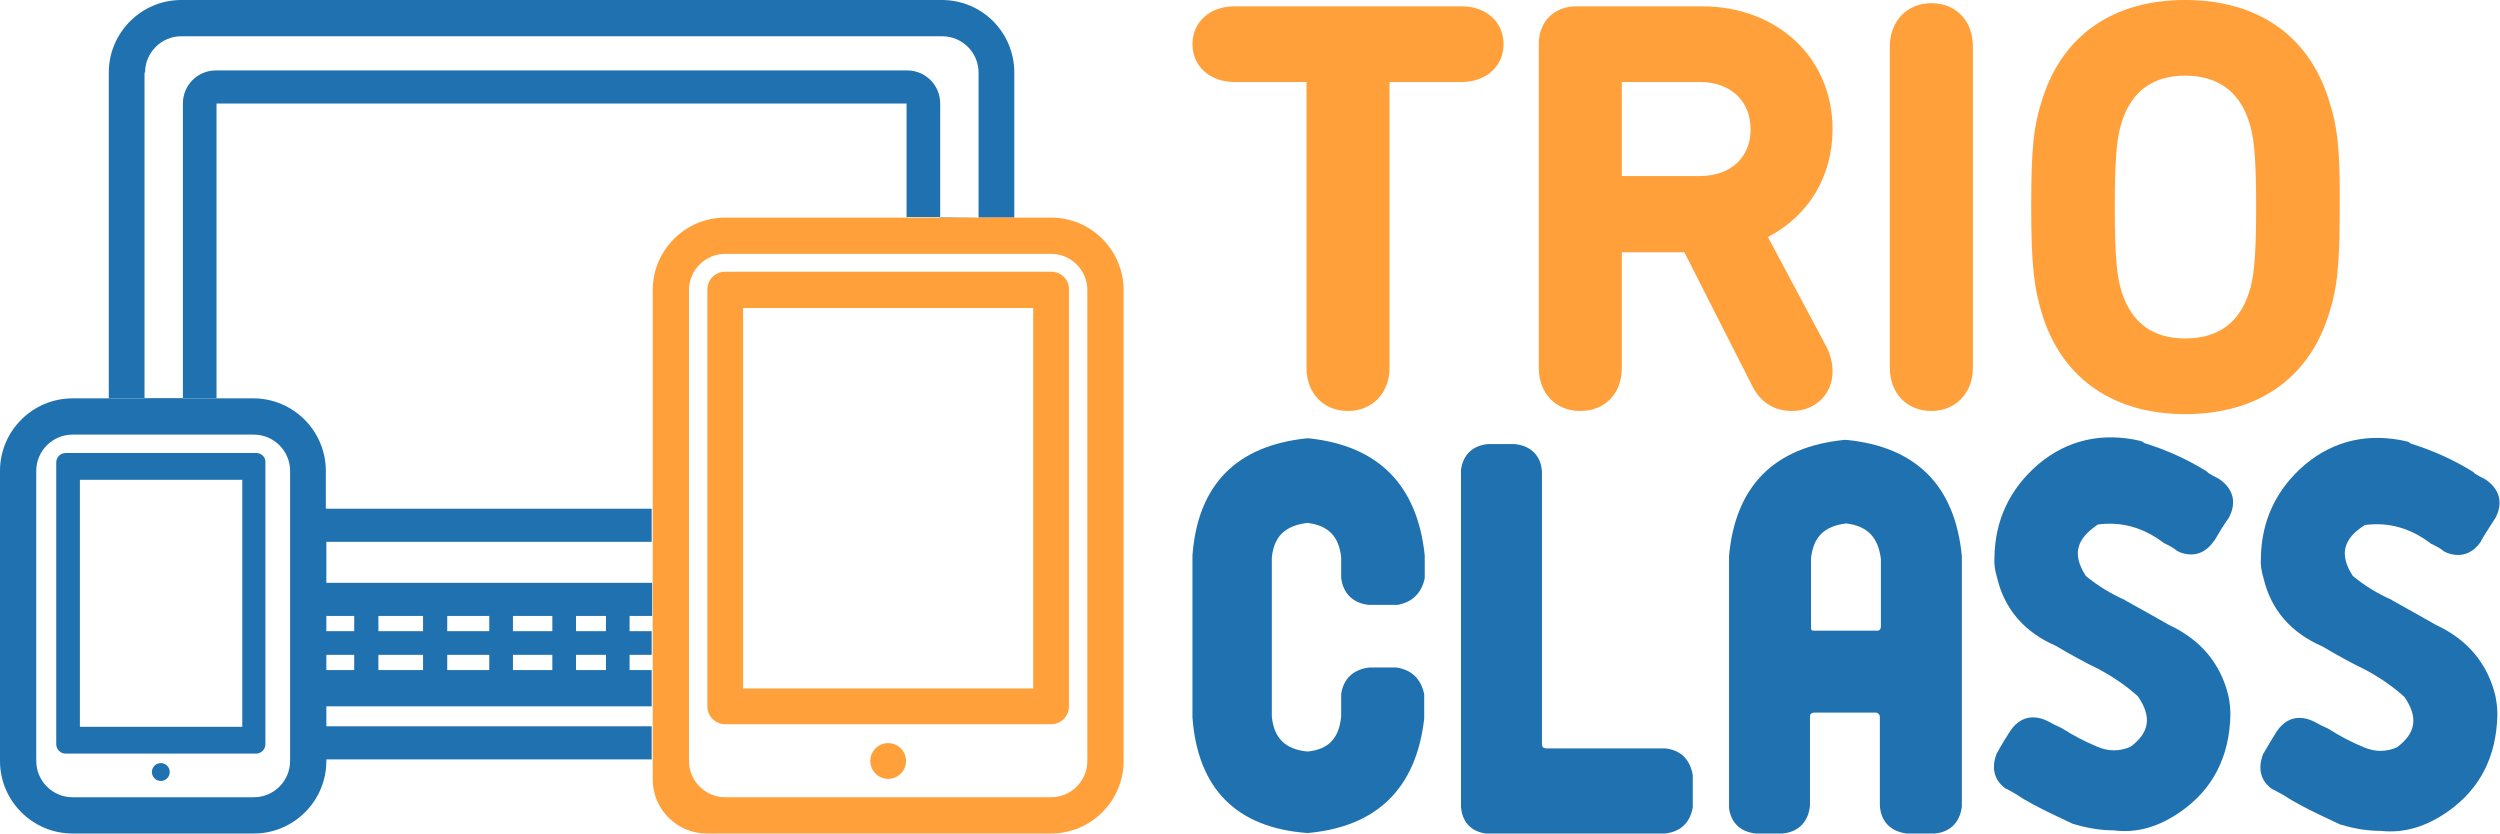 <?xml version="1.0" encoding="utf-8"?>
<!-- Generator: Adobe Illustrator 24.0.1, SVG Export Plug-In . SVG Version: 6.00 Build 0)  -->
<svg version="1.1" id="Capa_1" xmlns="http://www.w3.org/2000/svg" xmlns:xlink="http://www.w3.org/1999/xlink" x="0px" y="0px"
	 viewBox="0 0 475.7 158.6" style="enable-background:new 0 0 475.7 158.6;" xml:space="preserve">
<style type="text/css">
	.st0{fill:#1F71AF;}
	.st1{fill:#FFA03B;}
</style>
<g>
	<rect x="62" y="96.8" class="st0" width="62" height="6.3"/>
	<rect x="62" y="138.2" class="st0" width="62" height="6.3"/>
	<g>
		<path class="st0" d="M186.1,41.4h6.9V13.8C193,6.2,186.9,0,179.2,0H34.5c-7.6,0-13.8,6.2-13.8,13.8v62h10.4h10.1V19.7h131.3v21.6
			h6.3 M27.6,13.8c0-3.8,3.1-6.9,6.9-6.9h144.8c3.8,0,6.9,3.1,6.9,6.9v27.6h-7.3V19.7c0-3.5-2.8-6.3-6.3-6.3H41.1
			c-3.5,0-6.3,2.8-6.3,6.3v56.2h-7.3V13.8z"/>
	</g>
	<path class="st0" d="M124.1,117.2v-6.3H62v6.3h5.4v2.9H62v4.5h5.4v2.9H62v6.9h62v-6.9h-4.2v-2.9h4.2v-4.5h-4.2v-2.9H124.1z
		 M80.6,127.5H72v-2.9h8.5V127.5z M80.6,120.1H72v-2.9h8.5V120.1z M93.1,127.5h-8v-2.9h8V127.5z M93.1,120.1h-8v-2.9h8V120.1z
		 M105.1,127.5h-7.5v-2.9h7.5V127.5z M105.1,120.1h-7.5v-2.9h7.5V120.1z M115.3,127.5h-5.7v-2.9h5.7V127.5z M115.3,120.1h-5.7v-2.9
		h5.7V120.1z"/>
</g>
<g>
	<path class="st1" d="M278.1,1.2h-43.2c-4.7,0-8,3-8,7.2s3.3,7.2,8,7.2h13.7V70c0,4.8,3.2,8.2,7.9,8.2c4.6,0,7.9-3.4,7.9-8.2V15.6
		h13.7c4.7,0,8-3,8-7.2S282.8,1.2,278.1,1.2z"/>
	<path class="st1" d="M348.7,24.6c0-13.6-10.5-23.4-24.9-23.4H300c-4.3,0-7.2,2.9-7.2,7.2V70c0,4.8,3.2,8.2,7.9,8.2
		c4.7,0,7.9-3.3,7.9-8.2v-22h11.9l12.9,25.4c1.6,3.2,4.2,4.8,7.6,4.8c4.4,0,7.7-3.2,7.7-7.5c0-1.6-0.4-3.2-1.1-4.6l-11.2-21
		C344.1,41.1,348.7,33.6,348.7,24.6z M333.1,24.6c0,5.4-3.8,8.9-9.7,8.9h-14.8V15.6h14.8C329.3,15.6,333.1,19.2,333.1,24.6z"/>
	<path class="st1" d="M367.5,0.6c-4.6,0-7.9,3.4-7.9,8.2V70c0,4.8,3.2,8.2,7.9,8.2c4.6,0,7.9-3.4,7.9-8.2V8.8
		C375.4,4,372.2,0.6,367.5,0.6z"/>
	<path class="st1" d="M443,18.6C439.1,6.6,429.4,0,415.8,0c-13.6,0-23.2,6.6-27.1,18.6v0c-1.8,5.4-2.2,9.8-2.2,20.8
		c0,10.9,0.5,15.4,2.2,20.8c3.9,12,13.6,18.6,27.1,18.6c13.6,0,23.3-6.6,27.2-18.6c1.8-5.4,2.2-9.8,2.2-20.8
		C445.3,28.5,444.8,24,443,18.6z M403.8,23c1.9-5.7,5.9-8.6,12-8.6c6.1,0,10.2,2.9,12.1,8.6l0,0c0.9,2.7,1.4,6.1,1.4,16.4
		c0,10.3-0.5,13.7-1.4,16.4c-1.9,5.7-5.9,8.6-12.1,8.6c-6.1,0-10.1-2.9-12-8.6c-0.9-2.7-1.4-6.1-1.4-16.4
		C402.4,29.1,402.9,25.7,403.8,23z"/>
</g>
<g>
	<g>
		<path class="st0" d="M248.7,158.5h0.1h0.1c13.1-1.2,20.6-8.5,22.1-21.8c0-0.1,0-0.1,0-0.2v-4.1c0-0.1,0-0.2,0-0.3
			c-0.6-2.9-2.4-4.7-5.4-5.1c-0.1,0-0.1,0-0.2,0h-4.6h-0.1c-3.1,0.3-5.1,2.1-5.5,5.1c0,0.1,0,0.1,0,0.2v4c-0.4,4.2-2.4,6.3-6.4,6.7
			c-4.2-0.4-6.4-2.5-6.8-6.7v-30.2c0.4-4,2.5-6.1,6.8-6.6c4,0.5,6,2.6,6.4,6.6v3.7c0,0.1,0,0.1,0,0.2c0.4,3,2.3,4.8,5.3,5.1
			c0.1,0,0.1,0,0.2,0h5c0.1,0,0.1,0,0.2,0c2.8-0.5,4.6-2.2,5.2-5.1c0-0.1,0-0.2,0-0.2v-4c0-0.1,0-0.1,0-0.1
			c-1.4-13.4-8.8-20.9-22.1-22.3c-0.1,0-0.2,0-0.3,0c-13.5,1.4-20.8,8.9-21.8,22.3v0.1v30.6v0.1
			C227.9,150.1,235.3,157.5,248.7,158.5z"/>
	</g>
	<g>
		<path class="st0" d="M322.1,153.6c0-0.1,0-0.1,0-0.2v-5.7c0-0.1,0-0.1,0-0.2c-0.5-3-2.3-4.8-5.3-5.1c0,0-0.1,0-0.2,0h-22.5
			c-0.5-0.1-0.6-0.2-0.7-0.7V89.8v-0.1c-0.2-3-2.1-4.9-5.2-5.2h-0.1h-4.9h-0.1c-2.9,0.3-4.7,2-5.1,4.9c0,0.1,0,0.1,0,0.2v63.8v0.1
			c0.2,2.9,1.9,4.7,4.7,5.1c0.1,0,0.1,0,0.2,0h33.8h0.1C319.7,158.3,321.6,156.6,322.1,153.6z"/>
	</g>
	<g>
		<path class="st0" d="M373.3,153.5c0-0.1,0-0.1,0-0.2v-47.4c0-0.1,0-0.1,0-0.1c-1.3-13.4-8.7-20.8-22-22.1c-0.1,0-0.2,0-0.3,0
			c-13.4,1.3-20.8,8.8-22,22.1v0.1v47.7c0,0.1,0,0.1,0,0.2c0.4,2.8,2.2,4.5,5.1,4.8h0.1h4.9c0.1,0,0.1,0,0.1,0
			c3-0.3,4.9-2.2,5.2-5.3v-0.1v-16.9c0-0.4,0.2-0.6,0.7-0.7H357c0.4,0.1,0.6,0.3,0.7,0.7v16.9v0.1c0.2,3,2,4.9,5.1,5.3
			c0.1,0,0.1,0,0.2,0h5c0,0,0.1,0,0.2,0C371.1,158.3,372.9,156.5,373.3,153.5z M357.9,106.4v12.9c-0.1,0.6-0.4,0.7-0.6,0.7h-12.1
			c-0.4,0-0.6,0-0.6-0.6v-13.1c0.4-4.1,2.5-6.2,6.7-6.7C355.3,100.1,357.4,102.2,357.9,106.4z"/>
	</g>
	<g>
		<path class="st0" d="M415,154.4c6.1-4.3,9.2-10.4,9.4-18.3V136c0-1.1-0.1-2.3-0.4-3.7c-1.5-6.1-5.3-10.6-11.3-13.4
			c-2.8-1.6-5.5-3.1-8.2-4.6c0,0-0.1,0-0.1-0.1c-2.7-1.2-5.2-2.7-7.5-4.6c-1.3-2-1.8-3.8-1.4-5.4s1.6-3,3.7-4.4
			c4.5-0.6,8.7,0.6,12.5,3.5c0.1,0.1,0.1,0.1,0.2,0.1c0.8,0.4,1.6,0.8,2.2,1.3l0.1,0.1c0.9,0.5,1.9,0.7,2.7,0.7
			c1.2,0,2.9-0.4,4.4-2.6c0,0,0,0,0.1-0.1c0.8-1.4,1.6-2.7,2.5-4c0,0,0-0.1,0.1-0.1c1.7-3,1-5.7-1.8-7.6c-0.1,0-0.1-0.1-0.2-0.1
			c-0.6-0.3-1.2-0.6-1.8-1c-0.1-0.1-0.2-0.2-0.3-0.3c-3.7-2.3-7.7-4.1-11.9-5.4c-0.2-0.2-0.4-0.3-0.7-0.4
			c-7.3-1.7-13.9-0.2-19.4,4.4c-5.5,4.7-8.3,10.7-8.4,17.8l0,0c-0.1,1.2,0.1,2.5,0.5,3.8c1.4,6,5.2,10.4,11.2,13
			c2.7,1.6,5.4,3.1,8.1,4.4c2.8,1.5,5.3,3.2,7.5,5.2c2.7,3.9,2.2,6.9-1.4,9.6c-2.1,0.9-4.2,0.9-6.3,0c-2.4-1-4.7-2.2-6.7-3.5
			c-0.1,0-0.1-0.1-0.2-0.1c-0.9-0.4-1.7-0.8-2.4-1.2c-0.1,0-0.1-0.1-0.2-0.1c-1-0.5-1.9-0.7-2.8-0.7c-1.2,0-2.9,0.5-4.3,2.6
			c-0.9,1.4-1.7,2.7-2.4,4c0,0,0,0.1-0.1,0.1c-1.6,3.9,0.4,6,1.7,6.9h0.1c0.7,0.4,1.5,0.8,2.1,1.2c3.2,2.2,10.3,5.3,10.6,5.5h0.1
			c2.6,0.8,5.2,1.2,7.6,1.2C406.8,158.6,411,157.2,415,154.4z"/>
	</g>
	<g>
		<path class="st0" d="M465.8,154.4c6.1-4.3,9.2-10.4,9.4-18.3V136c0-1.1-0.1-2.3-0.4-3.7c-1.5-6.1-5.3-10.6-11.3-13.4
			c-2.8-1.6-5.5-3.1-8.2-4.6c0,0-0.1,0-0.1-0.1c-2.7-1.2-5.2-2.7-7.5-4.6c-1.3-2-1.8-3.8-1.4-5.4s1.6-3,3.7-4.3
			c4.5-0.6,8.7,0.6,12.5,3.5c0.1,0.1,0.1,0.1,0.2,0.1c0.8,0.4,1.6,0.8,2.2,1.3l0.1,0.1c0.9,0.5,1.9,0.7,2.7,0.7
			c1.2,0,2.9-0.4,4.4-2.6c0,0,0,0,0-0.1c0.8-1.4,1.7-2.7,2.5-4c0,0,0-0.1,0.1-0.1c1.7-3,1-5.7-1.8-7.6c-0.1,0-0.1-0.1-0.2-0.1
			c-0.6-0.3-1.2-0.6-1.8-1c-0.1-0.1-0.2-0.2-0.3-0.3c-3.7-2.3-7.7-4.1-11.9-5.4c-0.2-0.2-0.4-0.3-0.7-0.4
			c-7.3-1.7-13.9-0.2-19.4,4.4c-5.5,4.7-8.3,10.7-8.4,17.8l0,0c-0.1,1.2,0.1,2.5,0.5,3.8c1.4,6,5.2,10.4,11.2,13
			c2.7,1.6,5.4,3.1,8.1,4.4c2.8,1.5,5.3,3.2,7.5,5.2c2.7,3.9,2.2,6.9-1.4,9.6c-2.1,0.9-4.2,0.9-6.3,0c-2.4-1-4.7-2.2-6.7-3.5
			c-0.1,0-0.1-0.1-0.2-0.1c-0.9-0.4-1.7-0.8-2.4-1.2c-0.1,0-0.1-0.1-0.2-0.1c-1-0.5-1.9-0.7-2.8-0.7c-1.2,0-2.9,0.5-4.3,2.6
			c-0.9,1.4-1.7,2.8-2.4,4c0,0,0,0.1-0.1,0.1c-1.6,3.9,0.4,6,1.7,6.9h0.1c0.7,0.4,1.5,0.8,2.2,1.2c3.2,2.2,10.3,5.3,10.6,5.5h0.1
			c2.6,0.8,5.1,1.2,7.6,1.2C457.6,158.6,461.8,157.2,465.8,154.4z"/>
	</g>
</g>
<g>
	<path class="st1" d="M138,41.4c-7.6,0-13.8,6.2-13.8,13.8v93.1c0,5.7,4.6,10.3,10.3,10.3H200c7.6,0,13.8-6.2,13.8-13.8V55.2
		c0-7.6-6.2-13.8-13.8-13.8H138z M206.9,144.8c0,3.8-3.1,6.9-6.9,6.9h-62c-3.8,0-6.9-3.1-6.9-6.9V55.2c0-3.8,3.1-6.9,6.9-6.9h62
		c3.8,0,6.9,3.1,6.9,6.9V144.8z"/>
	<path class="st1" d="M200,51.7h-62c-1.9,0-3.4,1.5-3.4,3.4v79.3c0,1.9,1.5,3.4,3.4,3.4h62c1.9,0,3.4-1.5,3.4-3.4V55.2
		C203.5,53.2,201.9,51.7,200,51.7z M196.6,131h-55.2V58.6h55.2V131z"/>
	<circle class="st1" cx="169" cy="144.8" r="3.4"/>
</g>
<g>
	<path class="st0" d="M62,96.8v-7.2c0-7.6-6.2-13.8-13.8-13.8h-7H20.7h-6.9C6.2,75.8,0,82,0,89.6v55.2c0,7.6,6.2,13.8,13.8,13.8
		h34.5c7.6,0,13.8-6.2,13.8-13.8v-1.4V96.8z M55.2,144.8c0,3.8-3.1,6.9-6.9,6.9H13.8c-3.8,0-6.9-3.1-6.9-6.9V89.6
		c0-3.8,3.1-6.9,6.9-6.9h4.4h25.7h4.4c3.8,0,6.9,3.1,6.9,6.9V144.8z"/>
	<path class="st0" d="M48.8,86.2H12.5c-1,0-1.8,0.8-1.8,1.8v53.6c0,1,0.8,1.8,1.8,1.8h36.2c1,0,1.8-0.8,1.8-1.8V88
		C50.6,87,49.7,86.2,48.8,86.2z M46.1,138.3H15.2V91.3h30.9V138.3z"/>
	<circle class="st0" cx="30.6" cy="146.9" r="1.7"/>
</g>
</svg>
